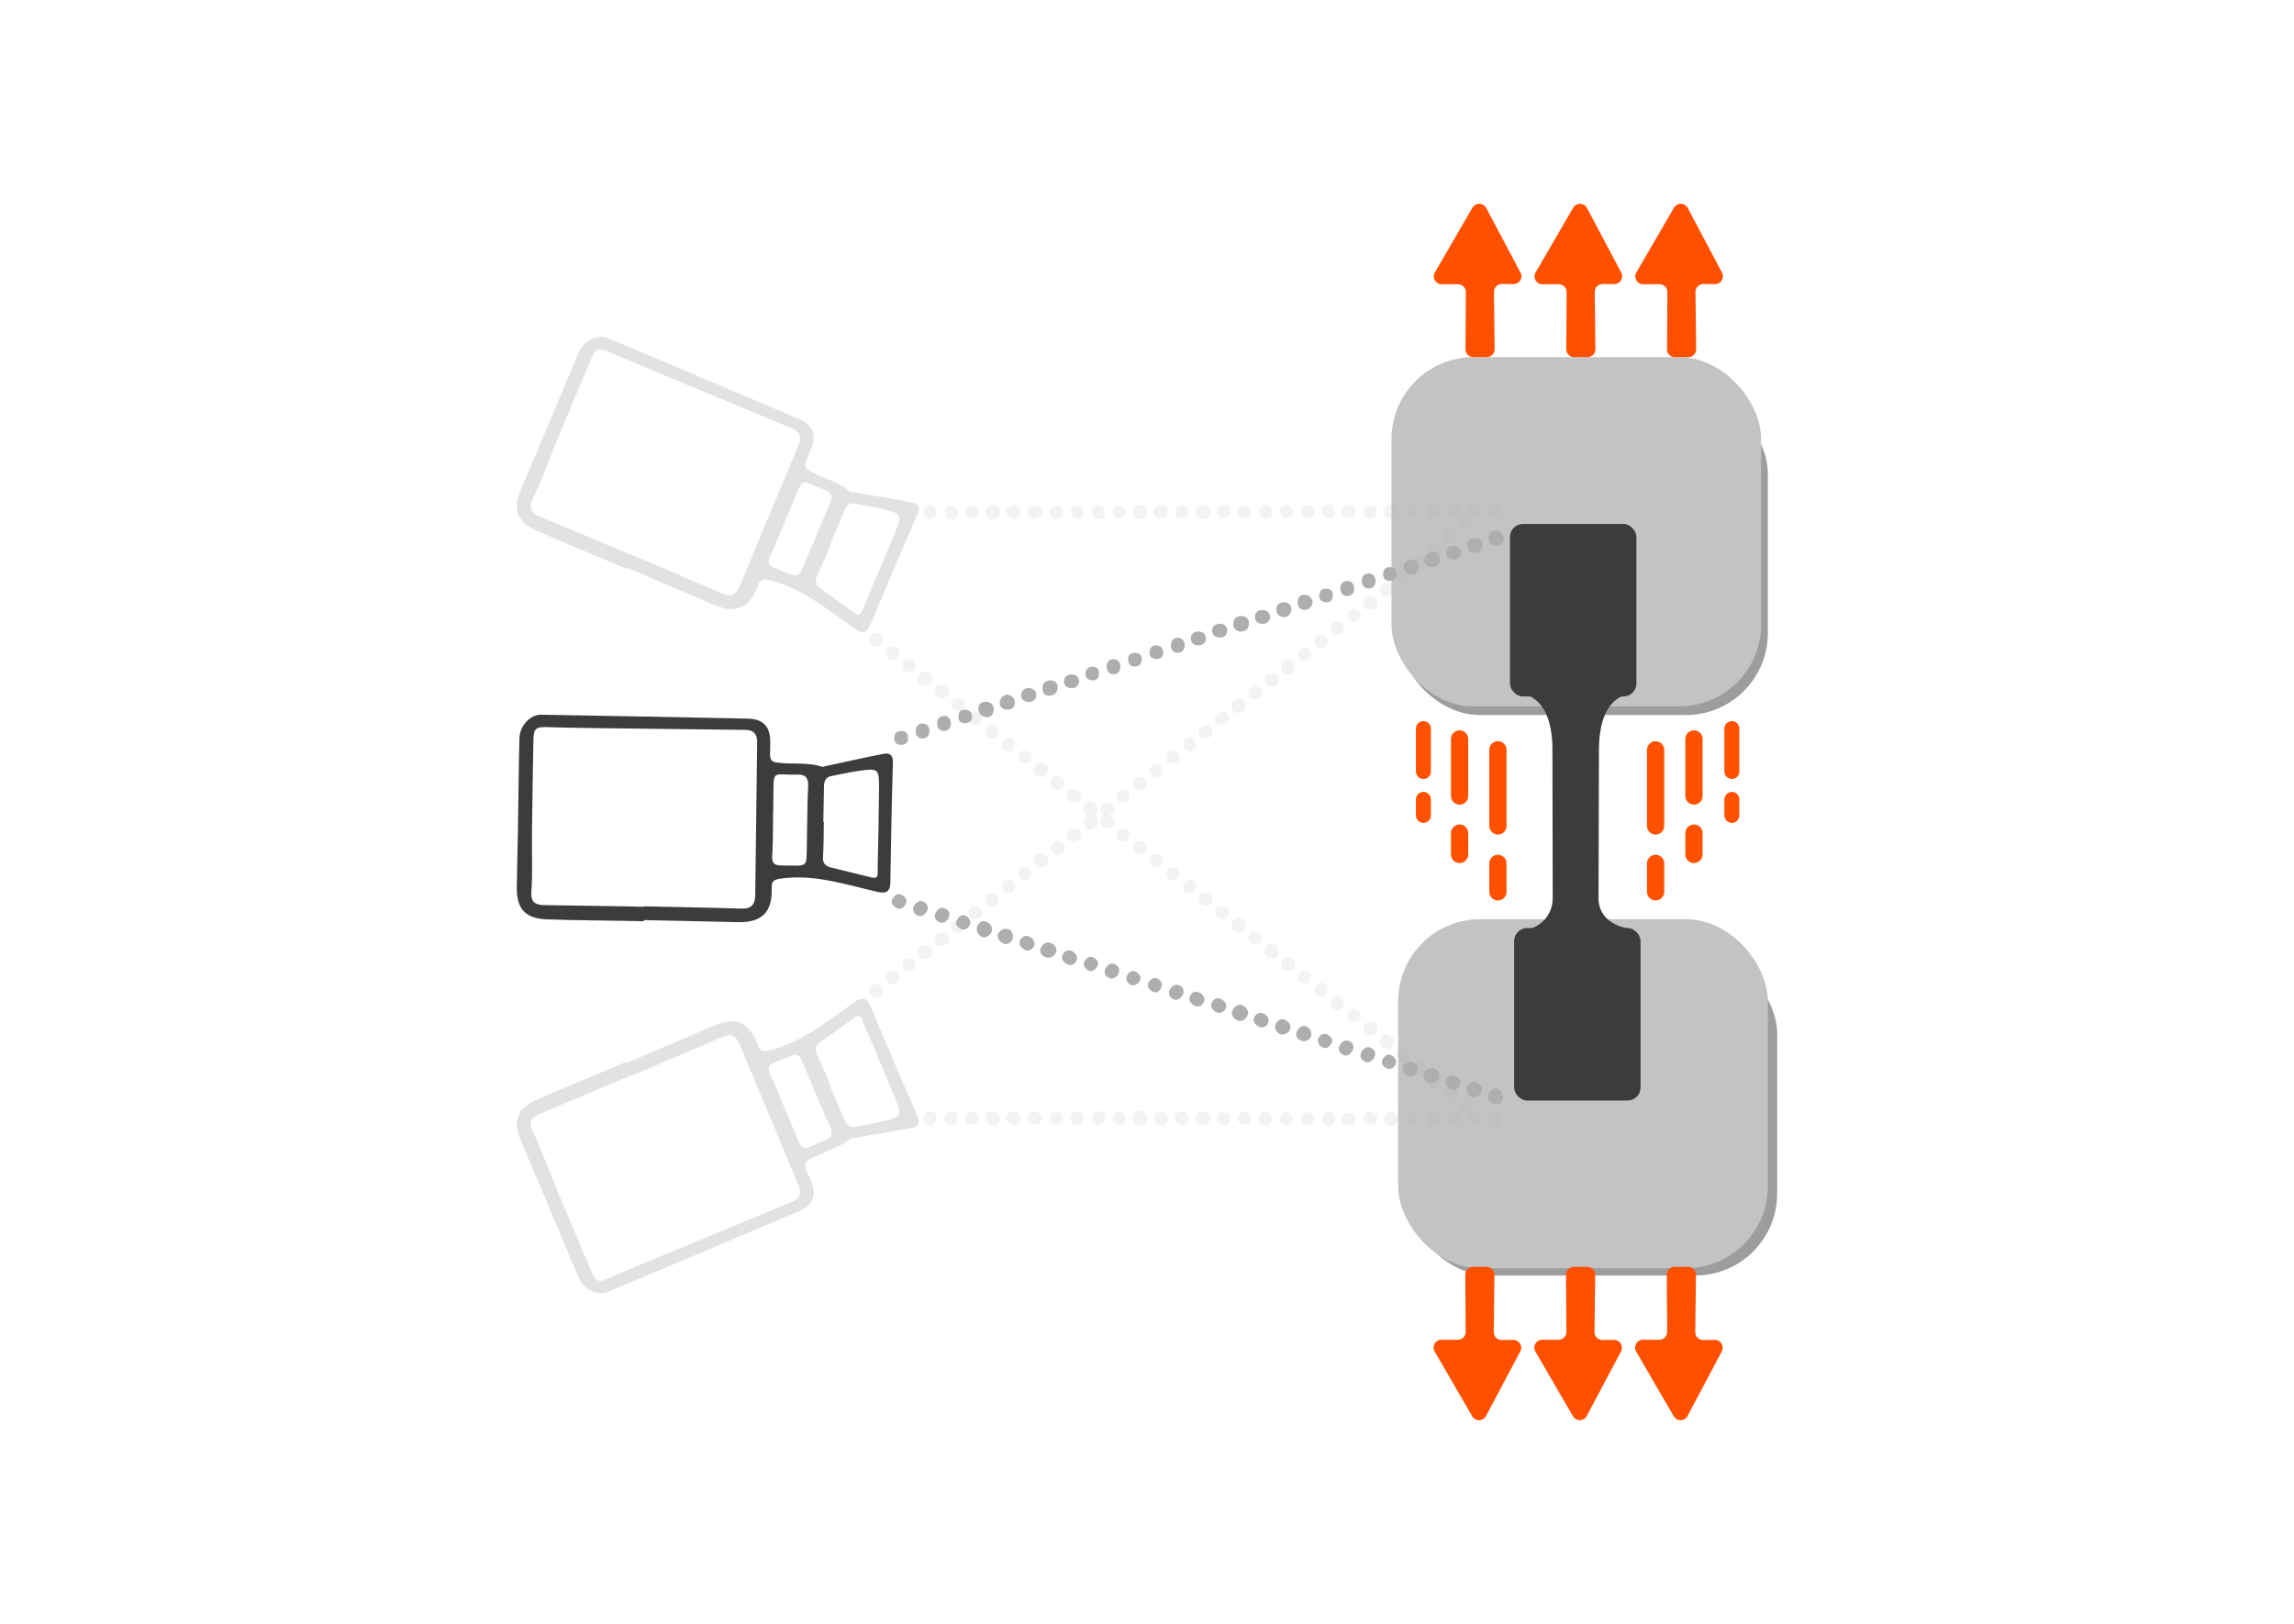 <?xml version="1.0" encoding="UTF-8"?><svg id="Layer_1" xmlns="http://www.w3.org/2000/svg" viewBox="0 0 1113 788"><defs><style>.cls-1{opacity:.5;}.cls-1,.cls-2,.cls-3,.cls-4,.cls-5{stroke-width:0px;}.cls-1,.cls-5{fill:#3c3c3c;}.cls-6{stroke-width:8.37px;}.cls-6,.cls-7{fill:none;stroke:#ff5100;stroke-linecap:round;stroke-linejoin:round;}.cls-2{fill:#aeaeaf;}.cls-8{opacity:.15;}.cls-3{fill:#c3c3c3;}.cls-4{fill:#ff5000;}.cls-7{stroke-width:7.26px;}</style></defs><rect class="cls-1" x="682.9" y="461.85" width="179.34" height="157.06" rx="39.73" ry="39.73"/><rect class="cls-1" x="678.37" y="189.89" width="179.34" height="157.06" rx="39.73" ry="39.73"/><rect class="cls-3" x="675.12" y="173.31" width="179.34" height="169.45" rx="39.73" ry="39.73"/><rect class="cls-3" x="678.37" y="446.03" width="179.34" height="169.31" rx="39.73" ry="39.73"/><rect class="cls-5" x="732.61" y="254.24" width="61.34" height="83.69" rx="6.3" ry="6.3"/><rect class="cls-5" x="734.63" y="450.32" width="61.34" height="83.69" rx="6.3" ry="6.3"/><path class="cls-5" d="M739.31,337.04s14.17.74,13.89,27.55l.14,71.01c.04,7.99-5.36,14.3-13.25,15.57-.11.02-.22.04-.34.05l50.49-.71c-4.52-.67-7.78-2.43-10.05-4.31-3.02-2.49-4.63-6.3-4.62-10.21l.21-72.3c.14-26.59,14.46-26.66,14.46-26.66h-50.94Z"/><path class="cls-4" d="M770.25,173.31h-6.53c-2.11,0-3.81-1.71-3.8-3.82l.17-27.75c.01-2.11-1.69-3.82-3.8-3.82h-7.97c-2.93,0-4.76-3.17-3.28-5.71l18.27-31.45c1.5-2.58,5.24-2.51,6.64.13l16.65,31.39c1.35,2.54-.51,5.61-3.39,5.58l-5.64-.06c-2.13-.02-3.86,1.71-3.84,3.84l.32,27.83c.02,2.11-1.68,3.84-3.8,3.84Z"/><path class="cls-4" d="M819.13,173.31h-6.53c-2.11,0-3.81-1.71-3.8-3.82l.17-27.75c.01-2.11-1.69-3.82-3.8-3.82h-7.97c-2.93,0-4.76-3.17-3.28-5.71l18.27-31.45c1.5-2.58,5.24-2.51,6.64.13l16.65,31.39c1.35,2.54-.51,5.61-3.39,5.58l-5.64-.06c-2.13-.02-3.86,1.71-3.84,3.84l.32,27.83c.02,2.11-1.68,3.84-3.8,3.84Z"/><path class="cls-4" d="M721.36,173.31h-6.53c-2.11,0-3.81-1.71-3.8-3.82l.17-27.75c.01-2.11-1.69-3.82-3.8-3.82h-7.97c-2.93,0-4.76-3.17-3.28-5.71l18.27-31.45c1.5-2.58,5.24-2.51,6.64.13l16.65,31.39c1.35,2.54-.51,5.61-3.39,5.58l-5.64-.06c-2.13-.02-3.86,1.71-3.84,3.84l.32,27.83c.02,2.11-1.68,3.84-3.8,3.84Z"/><g class="cls-8"><path class="cls-2" d="M673.64,546.18c-2.14-1.02-2.85-2.7-1.88-4.83.86-1.88,2.5-2.49,4.44-1.72,2.26.9,2.86,2.68,1.91,4.8-.85,1.89-2.47,2.39-4.48,1.75Z"/><path class="cls-2" d="M584.7,539.39c1.83.74,3.08,2.04,2.32,4.1-.78,2.11-2.64,3.06-4.83,2.39-2.09-.64-2.56-2.4-1.85-4.34.72-1.98,2.25-2.64,4.36-2.15Z"/><path class="cls-2" d="M556.4,543.77c-1.02,2-2.41,3.09-4.42,2.13-2.03-.97-2.91-2.88-2.03-4.98.83-1.98,2.68-2.27,4.55-1.44,1.96.87,2.35,2.52,1.9,4.29Z"/><path class="cls-2" d="M564.51,539.38c1.67,1.15,2.58,2.68,1.86,4.59-.76,2.03-2.5,2.5-4.41,1.72-1.89-.78-2.89-2.29-1.92-4.29.86-1.78,2.47-2.46,4.46-2.02Z"/><path class="cls-2" d="M708.8,544.01c-.96,1.77-2.47,2.67-4.42,2.15-2.13-.56-2.73-2.25-2.11-4.21.62-1.94,2.04-3.03,4.13-2.26,1.91.7,2.6,2.31,2.4,4.31Z"/><path class="cls-2" d="M698.58,544.3c-1.11,1.57-2.59,2.73-4.51,1.86-1.78-.81-2.58-2.58-1.87-4.49.76-2.04,2.51-2.48,4.41-1.7,1.9.78,2.7,2.25,1.97,4.33Z"/><path class="cls-2" d="M726.49,539.84c2.1.75,2.74,2.26,2.12,4.24-.62,1.99-2.09,2.96-4.13,2.28-1.76-.58-2.34-2.13-1.91-3.85.49-1.97,1.77-3.02,3.93-2.67Z"/><path class="cls-2" d="M688.35,544.32c-1.02,1.87-2.61,2.35-4.51,1.57-1.64-.68-2.56-2.02-1.99-3.8.66-2.06,2.3-2.64,4.27-1.98,1.99.67,2.77,2.12,2.23,4.21Z"/><path class="cls-2" d="M668.13,543.56c-.75,2.05-2.23,2.74-4.23,2.13-2.01-.61-2.99-2.07-2.35-4.1.55-1.77,2.12-2.33,3.84-1.94,2,.46,3.01,1.79,2.75,3.9Z"/><path class="cls-2" d="M655.43,539.96c1.94.79,2.97,2.13,2.23,4.19-.63,1.75-2.14,2.32-3.87,1.85-1.97-.53-3.18-1.9-2.6-3.97.57-2.07,2.24-2.57,4.24-2.06Z"/><path class="cls-2" d="M646,539.74c1.86,1.07,2.27,2.7,1.46,4.54-.71,1.62-2.13,2.47-3.88,1.84-2.02-.73-2.58-2.39-1.86-4.34.72-1.96,2.19-2.68,4.28-2.05Z"/><path class="cls-2" d="M574.64,539.67c1.78.94,2.86,2.3,1.93,4.31-.92,1.98-2.7,2.23-4.54,1.41-1.63-.73-2.44-2.17-1.8-3.89.75-2.03,2.44-2.38,4.41-1.83Z"/><path class="cls-2" d="M536.07,543.21c-.69,1.96-1.95,3.11-4.07,2.53-1.8-.49-2.5-1.92-2.13-3.7.41-1.99,1.64-3.25,3.79-2.85,2.21.41,2.68,2.08,2.41,4.02Z"/><path class="cls-2" d="M597.08,544.14c-.98,1.89-2.58,2.42-4.48,1.66-1.94-.78-2.75-2.32-1.87-4.3.76-1.7,2.29-2.09,4-1.53,2.01.66,2.79,2.08,2.35,4.17Z"/><path class="cls-2" d="M616.98,543.7c-.76,1.91-2.13,2.99-4.16,2.26-2.04-.73-2.46-2.49-1.75-4.39.62-1.66,1.95-2.57,3.75-2.07,2.12.59,2.6,2.21,2.16,4.2Z"/><path class="cls-2" d="M521.32,545.81c-1.85-1.08-2.31-2.71-1.46-4.54.86-1.85,2.43-2.65,4.39-1.61,1.66.88,1.97,2.45,1.34,4.08-.74,1.9-2.17,2.73-4.27,2.07Z"/><path class="cls-2" d="M513.48,539.51c1.76.64,2.6,1.8,2.06,3.7-.59,2.11-1.93,2.96-4.07,2.24-1.77-.59-2.61-1.78-2.07-3.69.6-2.11,1.92-2.92,4.08-2.26Z"/><path class="cls-2" d="M714.36,545.95c-1.67-.84-2.46-2.18-1.8-3.94.79-2.1,2.49-2.49,4.44-1.66,1.91.82,1.96,2.36,1.27,4.03-.75,1.82-2.1,2.29-3.91,1.57Z"/><path class="cls-2" d="M627.16,543.76c-.85,1.81-2.13,2.7-3.94,2.08-2.12-.73-2.6-2.39-1.84-4.36.74-1.92,2.26-2.06,3.97-1.41,1.86.7,2.35,2.03,1.81,3.7Z"/><path class="cls-2" d="M544.09,539.65c1.65.79,2.57,2.06,1.97,3.86-.71,2.11-2.37,2.59-4.36,1.85-1.94-.73-2.08-2.24-1.44-3.94.68-1.81,1.98-2.39,3.83-1.77Z"/><path class="cls-2" d="M484.94,543.76c-1.02,2-2.41,3.09-4.42,2.13-2.03-.97-2.91-2.88-2.03-4.98.83-1.98,2.68-2.27,4.55-1.44,1.96.87,2.35,2.52,1.9,4.29Z"/><path class="cls-2" d="M493.05,539.38c1.67,1.15,2.58,2.68,1.86,4.59-.76,2.03-2.5,2.5-4.41,1.72-1.89-.78-2.89-2.29-1.92-4.29.86-1.78,2.47-2.46,4.46-2.02Z"/><path class="cls-2" d="M503.17,539.67c1.78.94,2.86,2.3,1.93,4.31-.92,1.98-2.7,2.23-4.54,1.41-1.63-.73-2.44-2.17-1.8-3.89.75-2.03,2.44-2.38,4.41-1.83Z"/><path class="cls-2" d="M464.6,543.21c-.69,1.96-1.95,3.11-4.07,2.53-1.8-.49-2.5-1.92-2.13-3.7.41-1.99,1.64-3.25,3.79-2.85,2.21.41,2.68,2.08,2.41,4.02Z"/><path class="cls-2" d="M449.85,545.8c-1.85-1.08-2.31-2.71-1.46-4.54.86-1.85,2.43-2.65,4.39-1.61,1.66.88,1.97,2.45,1.34,4.08-.74,1.9-2.17,2.73-4.27,2.07Z"/><path class="cls-2" d="M472.62,539.64c1.65.79,2.57,2.06,1.97,3.86-.71,2.11-2.37,2.59-4.36,1.85-1.94-.73-2.08-2.24-1.44-3.94.68-1.81,1.98-2.39,3.83-1.77Z"/><path class="cls-2" d="M633.61,545.76c-2.2-.89-2.82-2.19-2.09-3.99.69-1.72,2.04-2.56,3.85-1.93,2.1.73,2.62,2.38,1.86,4.37-.74,1.95-2.29,1.95-3.61,1.56Z"/><path class="cls-2" d="M606.54,544.16c-.91,1.8-2.33,2.08-4.02,1.22-1.68-.85-2.33-2.27-1.53-3.99.95-2.03,2.71-2.31,4.56-1.38,1.85.93,1.64,2.53.98,4.15Z"/><path class="cls-2" d="M601.98,345.85c-2.31.53-3.9-.36-4.46-2.63-.49-2.01.42-3.5,2.42-4.1,2.33-.7,3.9.33,4.47,2.58.51,2.01-.46,3.41-2.43,4.15Z"/><path class="cls-2" d="M675.97,284.53c.7,2.01.28,3.66-1.63,4.59-1.82.89-3.69.69-4.6-1.27-.97-2.09-.12-3.98,1.86-5.04,1.98-1.05,3.4-.01,4.36,1.72Z"/><path class="cls-2" d="M527.94,395.6c1.9-.56,3.68-.31,4.36,1.78.7,2.14-.18,4.04-2.31,4.86-2.04.79-3.49-.3-4.14-2.26-.66-2,.13-3.47,2.09-4.39Z"/><path class="cls-2" d="M508.43,416.57c.44,2.2.02,3.92-2.15,4.41-2.2.49-4.06-.46-4.68-2.65-.58-2.07.7-3.44,2.68-3.95,2.08-.53,3.41.53,4.15,2.19Z"/><path class="cls-2" d="M692.08,272.08c.41,1.94-.06,3.73-1.92,4.55-1.92.84-3.62-.12-4.5-1.89-.98-1.98-.04-3.54,1.88-4.35,1.92-.8,3.53-.28,4.54,1.69Z"/><path class="cls-2" d="M668.12,291.42c.4,1.92.08,3.65-2.08,4.22-1.9.5-3.74-.13-4.36-2.09-.59-1.89.3-3.59,2.2-4.33,2.06-.8,3.4.3,4.24,2.2Z"/><path class="cls-2" d="M512.08,408.1c2.02-.13,3.68.5,4.31,2.45.66,2.06-.41,3.52-2.4,4.08-1.96.56-3.69-.01-4.16-2.18-.42-1.93.42-3.47,2.25-4.35Z"/><path class="cls-2" d="M628.24,322.37c.34,1.99-.29,3.62-2.14,4.43-2.02.88-3.54-.07-4.26-1.99-.72-1.9-.27-3.64,1.84-4.34,1.93-.64,3.47.2,4.56,1.9Z"/><path class="cls-2" d="M620.39,328.92c.1,1.92-.34,3.75-2.39,4.25-1.9.47-3.62-.43-4.25-2.37-.67-2.07.44-3.5,2.41-4.06,1.97-.57,3.51.09,4.22,2.18Z"/><path class="cls-2" d="M684.18,278.98c.3,2.11-.79,3.4-2.74,3.89-1.72.44-3.28-.14-3.85-1.9-.65-2.03.33-3.51,2.32-4.12,1.97-.6,3.5.02,4.26,2.12Z"/><path class="cls-2" d="M706.87,258.75c.7,2.01.28,3.66-1.63,4.59-1.82.89-3.69.69-4.6-1.27-.97-2.09-.12-3.98,1.86-5.04,1.98-1.05,3.4-.01,4.36,1.72Z"/><path class="cls-2" d="M699.02,265.65c.4,1.92.08,3.65-2.08,4.22-1.9.5-3.74-.13-4.36-2.09-.59-1.89.3-3.59,2.2-4.33,2.06-.8,3.4.3,4.24,2.2Z"/><path class="cls-2" d="M715.08,253.21c.3,2.11-.79,3.4-2.74,3.89-1.72.44-3.28-.14-3.85-1.9-.65-2.03.33-3.51,2.32-4.12,1.97-.6,3.5.02,4.26,2.12Z"/><path class="cls-2" d="M651.86,303.61c.57,1.98.22,3.64-1.84,4.4-1.77.65-3.16-.2-3.89-1.8-.85-1.83-.56-3.6,1.42-4.51,2.02-.93,3.38.16,4.31,1.91Z"/><path class="cls-2" d="M639.54,308.14c2.11-.71,3.55.08,4.29,2.02.74,1.94.19,3.62-1.83,4.35-1.74.63-3.16-.22-3.89-1.84-.84-1.85-.48-3.47,1.43-4.53Z"/><path class="cls-2" d="M612.37,335.28c.36,2.1-.59,3.47-2.57,4.03-1.71.49-3.26,0-3.92-1.75-.76-2.03.17-3.49,2.13-4.2,1.98-.71,3.48-.05,4.36,1.92Z"/><path class="cls-2" d="M596.02,347.2c.68,2.07-.05,3.53-2,4.3-1.95.77-3.63.23-4.38-1.76-.66-1.73.22-3.14,1.81-3.9,1.85-.88,3.47-.46,4.57,1.36Z"/><path class="cls-2" d="M583.83,352.24c2.01-.58,3.65-.17,4.35,1.9.59,1.76-.25,3.15-1.9,3.85-1.87.8-3.67.47-4.5-1.51-.83-1.98.17-3.41,2.05-4.25Z"/><path class="cls-2" d="M576.28,357.91c2.13-.31,3.45.71,3.95,2.66.44,1.71-.14,3.26-1.9,3.85-2.04.68-3.51-.28-4.15-2.25-.65-1.99.06-3.46,2.09-4.26Z"/><path class="cls-2" d="M520.21,402.06c1.98-.36,3.67.03,4.19,2.19.51,2.12-.74,3.42-2.69,3.91-1.73.44-3.26-.19-3.83-1.94-.67-2.06.44-3.37,2.33-4.16Z"/><path class="cls-2" d="M492.12,428.73c.67,1.97.39,3.65-1.63,4.5-1.72.73-3.15.03-3.97-1.58-.91-1.81-.72-3.57,1.21-4.59,1.98-1.05,3.39-.03,4.39,1.67Z"/><path class="cls-2" d="M540.6,391.66c.4,2.1-.53,3.5-2.49,4.08-2,.59-3.6-.12-4.13-2.22-.46-1.81.5-3.06,2.2-3.68,1.99-.73,3.48-.09,4.42,1.82Z"/><path class="cls-2" d="M555.95,378.99c.59,1.97.18,3.67-1.87,4.35-2.05.69-3.48-.43-4.09-2.36-.54-1.69-.06-3.23,1.66-3.95,2.03-.85,3.41.13,4.3,1.96Z"/><path class="cls-2" d="M482.15,439.9c-2.12.3-3.49-.69-3.95-2.66-.47-1.99.27-3.58,2.45-3.99,1.85-.34,3.06.7,3.57,2.38.6,1.96-.01,3.48-2.07,4.27Z"/><path class="cls-2" d="M472.1,439.81c1.78-.59,3.15-.2,3.91,1.63.84,2.03.32,3.52-1.81,4.28-1.76.63-3.15.22-3.91-1.62-.84-2.03-.3-3.48,1.81-4.3Z"/><path class="cls-2" d="M655.93,295.7c1.8-.46,3.29-.02,3.94,1.79.75,2.1-.22,3.52-2.27,4.16-1.96.62-3.04-.44-3.6-2.19-.6-1.87.1-3.11,1.94-3.75Z"/><path class="cls-2" d="M633.8,320.45c-1.83.38-3.28-.19-3.85-1.98-.68-2.13.41-3.5,2.46-4.05,2.01-.54,3,.64,3.49,2.37.53,1.89-.23,3.09-2.1,3.66Z"/><path class="cls-2" d="M563.98,372.73c.45,1.95,0,3.44-1.81,4.07-2.12.74-3.52-.26-4.15-2.29-.61-1.97.5-3.01,2.25-3.57,1.89-.6,3.1.14,3.71,1.78Z"/><path class="cls-2" d="M496.21,420.96c1.79-.4,3.29.02,3.94,1.81.75,2.09-.26,3.51-2.27,4.15-1.97.63-3.02-.47-3.57-2.2-.59-1.85.08-3.11,1.91-3.76Z"/><path class="cls-2" d="M452.32,460.83c.44,2.2.02,3.92-2.15,4.41-2.2.49-4.06-.46-4.68-2.65-.58-2.07.7-3.44,2.68-3.95,2.08-.53,3.41.53,4.15,2.19Z"/><path class="cls-2" d="M455.97,452.36c2.02-.13,3.68.5,4.31,2.45.66,2.06-.41,3.52-2.4,4.08-1.96.56-3.69-.01-4.16-2.18-.42-1.93.42-3.47,2.25-4.35Z"/><path class="cls-2" d="M464.1,446.32c1.98-.36,3.67.03,4.19,2.19.51,2.12-.74,3.42-2.69,3.91-1.73.44-3.26-.19-3.83-1.94-.67-2.06.44-3.37,2.33-4.16Z"/><path class="cls-2" d="M436.01,472.99c.67,1.97.39,3.65-1.63,4.5-1.72.73-3.15.03-3.97-1.58-.91-1.81-.72-3.57,1.21-4.59,1.98-1.05,3.39-.03,4.39,1.67Z"/><path class="cls-2" d="M426.03,484.16c-2.12.3-3.49-.69-3.95-2.66-.47-1.99.27-3.58,2.45-3.99,1.85-.34,3.06.7,3.57,2.38.6,1.96-.01,3.48-2.07,4.27Z"/><path class="cls-2" d="M440.1,465.22c1.79-.4,3.29.02,3.94,1.81.75,2.09-.26,3.51-2.27,4.15-1.97.63-3.02-.47-3.57-2.2-.59-1.85.08-3.11,1.91-3.76Z"/><path class="cls-2" d="M570.28,370.31c-2.27.67-3.57.02-4.12-1.84-.52-1.78.01-3.27,1.82-3.9,2.1-.73,3.53.25,4.17,2.27.62,1.99-.6,2.95-1.87,3.47Z"/><path class="cls-2" d="M548.04,385.82c.4,1.97-.54,3.08-2.4,3.45-1.85.37-3.24-.34-3.67-2.19-.51-2.18.69-3.49,2.72-3.91,2.02-.42,2.86.97,3.34,2.65Z"/><path class="cls-5" d="M445.12,541.56c-7.76-17.75-15.34-35.58-22.83-53.44-1.84-4.38-4.12-4.35-7.63-1.92-13.02,9.03-25.18,19.5-41.21,23.44-3.72.92-4.7.29-5.91-2.96-4-10.71-10.69-13.44-21.18-8.98-14.09,5.99-28.17,12.02-42.26,18.03-.07-.17-.15-.35-.22-.52-2.21.94-4.41,1.89-6.62,2.82-12.24,5.16-24.56,10.13-36.7,15.53-9.74,4.33-11.89,10.16-7.88,19.89,3.31,8.01,6.8,15.94,10.17,23.93,6.02,14.27,11.91,28.58,18.04,42.8,2.42,5.6,9.2,8.76,14.04,6.72,30.94-13.02,61.86-26.08,92.74-39.23,6.82-2.9,8.61-7.7,5.86-14.41-.77-1.88-1.52-3.76-2.37-5.6-.8-1.73-.7-3.61.77-4.52,6.65-4.13,14.74-5.52,20.78-10.85.09-.08.36.1.53.07,9.79-1.67,19.6-3.23,29.36-5.1,3-.57,3.95-2.38,2.5-5.7ZM384.47,583.06c-17.04,7.07-34.1,14.11-51.13,21.2-12.43,5.17-24.91,10.24-37.24,15.65-5.62,2.47-6.91,2.41-9.2-2.98-6.06-14.26-12.05-28.55-18.01-42.85-3.47-8.33-6.38-16.92-10.36-25-2.54-5.15-.43-7.04,3.69-8.76,12.09-5.05,24.16-10.11,36.24-15.17,2.72-1.14,5.42-2.31,8.13-3.47.03.06.05.13.08.19,14.59-6.23,29.21-12.37,43.74-18.73,4.25-1.86,6.79-.4,8.38,3.39,9.62,22.97,19.17,45.98,28.76,68.97,1.49,3.58.48,6.08-3.09,7.55ZM399.66,553.59c-11.24,4.1-9.47,7.17-14.88-6.2-1.38-3.41-2.88-6.78-4.33-10.17l.05-.02c-2.24-5.25-4.29-10.59-6.79-15.72-1.67-3.43-.59-4.82,2.66-6.14,12.29-4.95,10.3-6.11,15.54,6.15,3.55,8.31,6.9,16.7,10.66,24.91,1.75,3.82.81,5.83-2.92,7.19ZM427.46,544.24c-4.08.99-8.25,1.57-12.36,2.43-2.98.63-4.42-.89-5.45-3.39-2.18-5.28-4.47-10.52-6.71-15.77.09-.04.17-.07.26-.11-2.24-5.25-4.33-10.58-6.79-15.72-1.34-2.81-.44-4.56,1.73-6.13,5.49-3.96,11-7.9,16.5-11.83,3.02-2.16,3.41.67,4.13,2.34,5.06,11.81,10.11,23.62,15.01,35.49,4.16,10.08,4.08,10.18-6.33,12.7Z"/></g><g class="cls-8"><path class="cls-2" d="M673.64,244.9c-2.14,1.02-2.85,2.7-1.88,4.84.86,1.89,2.5,2.49,4.44,1.72,2.26-.9,2.86-2.69,1.91-4.81-.85-1.9-2.47-2.39-4.48-1.75Z"/><path class="cls-2" d="M584.7,251.7c1.83-.74,3.08-2.05,2.32-4.11-.78-2.12-2.64-3.06-4.83-2.39-2.09.64-2.56,2.41-1.85,4.35.72,1.99,2.25,2.65,4.36,2.15Z"/><path class="cls-2" d="M556.4,247.31c-1.02-2-2.41-3.09-4.42-2.13-2.03.98-2.91,2.88-2.03,4.99.83,1.98,2.68,2.28,4.55,1.44,1.96-.87,2.35-2.53,1.9-4.3Z"/><path class="cls-2" d="M564.51,251.71c1.67-1.15,2.58-2.68,1.86-4.6-.76-2.03-2.5-2.51-4.41-1.72-1.89.78-2.89,2.3-1.92,4.3.86,1.78,2.47,2.47,4.46,2.02Z"/><path class="cls-2" d="M708.8,247.07c-.96-1.77-2.47-2.67-4.42-2.16-2.13.56-2.73,2.25-2.11,4.21.62,1.94,2.04,3.03,4.13,2.27,1.91-.7,2.6-2.31,2.4-4.32Z"/><path class="cls-2" d="M698.58,246.78c-1.11-1.57-2.59-2.74-4.51-1.87-1.78.81-2.58,2.58-1.87,4.5.76,2.05,2.51,2.48,4.41,1.7,1.9-.78,2.7-2.25,1.97-4.34Z"/><path class="cls-2" d="M726.49,251.25c2.1-.75,2.74-2.26,2.12-4.25-.62-1.99-2.09-2.96-4.13-2.28-1.76.58-2.34,2.13-1.91,3.86.49,1.97,1.77,3.03,3.93,2.67Z"/><path class="cls-2" d="M688.35,246.76c-1.02-1.88-2.61-2.36-4.51-1.58-1.64.68-2.56,2.02-1.99,3.81.66,2.06,2.3,2.64,4.27,1.98,1.99-.67,2.77-2.12,2.23-4.21Z"/><path class="cls-2" d="M668.13,247.52c-.75-2.05-2.23-2.74-4.23-2.14-2.01.61-2.99,2.07-2.35,4.1.55,1.77,2.12,2.33,3.84,1.94,2-.46,3.01-1.79,2.75-3.91Z"/><path class="cls-2" d="M655.43,251.13c1.94-.79,2.97-2.13,2.23-4.2-.63-1.76-2.14-2.32-3.87-1.85-1.97.53-3.18,1.9-2.6,3.98.57,2.07,2.24,2.58,4.24,2.07Z"/><path class="cls-2" d="M646,251.35c1.86-1.08,2.27-2.7,1.46-4.55-.71-1.62-2.13-2.48-3.88-1.85-2.02.73-2.58,2.4-1.86,4.34.72,1.96,2.19,2.69,4.28,2.05Z"/><path class="cls-2" d="M574.64,251.42c1.78-.94,2.86-2.3,1.93-4.32-.92-1.98-2.7-2.24-4.54-1.41-1.63.73-2.44,2.17-1.8,3.9.75,2.03,2.44,2.38,4.41,1.83Z"/><path class="cls-2" d="M536.07,247.87c-.69-1.97-1.95-3.11-4.07-2.53-1.8.49-2.5,1.93-2.13,3.71.41,1.99,1.64,3.26,3.79,2.86,2.21-.41,2.68-2.08,2.41-4.03Z"/><path class="cls-2" d="M597.08,246.94c-.98-1.9-2.58-2.42-4.48-1.66-1.94.78-2.75,2.32-1.87,4.31.76,1.71,2.29,2.09,4,1.53,2.01-.66,2.79-2.09,2.35-4.17Z"/><path class="cls-2" d="M616.98,247.38c-.76-1.92-2.13-2.99-4.16-2.26-2.04.73-2.46,2.49-1.75,4.4.62,1.66,1.95,2.58,3.75,2.08,2.12-.59,2.6-2.21,2.16-4.21Z"/><path class="cls-2" d="M521.32,245.27c-1.85,1.08-2.31,2.71-1.46,4.55.86,1.86,2.43,2.65,4.39,1.62,1.66-.88,1.97-2.45,1.34-4.09-.74-1.91-2.17-2.73-4.27-2.08Z"/><path class="cls-2" d="M513.48,251.57c1.76-.65,2.6-1.8,2.06-3.71-.59-2.12-1.93-2.97-4.07-2.25-1.77.6-2.61,1.78-2.07,3.7.6,2.12,1.92,2.93,4.08,2.26Z"/><path class="cls-2" d="M714.36,245.12c-1.67.84-2.46,2.18-1.8,3.95.79,2.1,2.49,2.5,4.44,1.66,1.91-.82,1.96-2.36,1.27-4.03-.75-1.82-2.1-2.29-3.91-1.58Z"/><path class="cls-2" d="M627.16,247.32c-.85-1.81-2.13-2.71-3.94-2.08-2.12.73-2.6,2.39-1.84,4.37.74,1.93,2.26,2.06,3.97,1.41,1.86-.7,2.35-2.03,1.81-3.7Z"/><path class="cls-2" d="M544.09,251.44c1.65-.79,2.57-2.06,1.97-3.87-.71-2.11-2.37-2.6-4.36-1.85-1.94.73-2.08,2.25-1.44,3.95.68,1.82,1.98,2.4,3.83,1.77Z"/><path class="cls-2" d="M484.94,247.32c-1.02-2-2.41-3.09-4.42-2.13-2.03.98-2.91,2.88-2.03,4.99.83,1.98,2.68,2.28,4.55,1.44,1.96-.87,2.35-2.53,1.9-4.3Z"/><path class="cls-2" d="M493.05,251.71c1.67-1.15,2.58-2.68,1.86-4.6-.76-2.03-2.5-2.51-4.41-1.72-1.89.78-2.89,2.3-1.92,4.3.86,1.78,2.47,2.47,4.46,2.02Z"/><path class="cls-2" d="M503.17,251.42c1.78-.94,2.86-2.3,1.93-4.32-.92-1.98-2.7-2.24-4.54-1.41-1.63.73-2.44,2.17-1.8,3.9.75,2.03,2.44,2.38,4.41,1.83Z"/><path class="cls-2" d="M464.6,247.87c-.69-1.97-1.95-3.11-4.07-2.53-1.8.49-2.5,1.93-2.13,3.71.41,1.99,1.64,3.26,3.79,2.86,2.21-.41,2.68-2.08,2.41-4.03Z"/><path class="cls-2" d="M449.85,245.27c-1.85,1.08-2.31,2.71-1.46,4.55.86,1.86,2.43,2.65,4.39,1.62,1.66-.88,1.97-2.45,1.34-4.09-.74-1.91-2.17-2.73-4.27-2.08Z"/><path class="cls-2" d="M472.62,251.44c1.65-.79,2.57-2.06,1.97-3.87-.71-2.11-2.37-2.6-4.36-1.85-1.94.73-2.08,2.25-1.44,3.95.68,1.82,1.98,2.4,3.83,1.77Z"/><path class="cls-2" d="M633.61,245.32c-2.2.89-2.82,2.2-2.09,4,.69,1.72,2.04,2.57,3.85,1.94,2.1-.73,2.62-2.39,1.86-4.37-.74-1.95-2.29-1.95-3.61-1.57Z"/><path class="cls-2" d="M606.54,246.92c-.91-1.8-2.33-2.09-4.02-1.23-1.68.85-2.33,2.27-1.53,4,.95,2.03,2.71,2.32,4.56,1.39,1.85-.93,1.64-2.54.98-4.16Z"/><path class="cls-2" d="M601.98,445.6c-2.31-.53-3.9.36-4.46,2.64-.49,2.01.42,3.51,2.42,4.11,2.33.7,3.9-.33,4.47-2.59.51-2.02-.46-3.41-2.43-4.15Z"/><path class="cls-2" d="M675.97,507.04c.7-2.01.28-3.67-1.63-4.6-1.82-.89-3.69-.69-4.6,1.27-.97,2.09-.12,3.99,1.86,5.05,1.98,1.06,3.4.01,4.36-1.72Z"/><path class="cls-2" d="M527.94,395.76c1.9.56,3.68.31,4.36-1.78.7-2.15-.18-4.05-2.31-4.87-2.04-.79-3.49.3-4.14,2.26-.66,2,.13,3.47,2.09,4.39Z"/><path class="cls-2" d="M508.43,374.75c.44-2.2.02-3.93-2.15-4.42-2.2-.49-4.06.46-4.68,2.65-.58,2.07.7,3.45,2.68,3.96,2.08.53,3.41-.53,4.15-2.19Z"/><path class="cls-2" d="M692.08,519.51c.41-1.95-.06-3.74-1.92-4.55-1.92-.84-3.62.12-4.5,1.89-.98,1.99-.04,3.55,1.88,4.35,1.92.8,3.53.28,4.54-1.69Z"/><path class="cls-2" d="M668.12,500.13c.4-1.92.08-3.66-2.08-4.22-1.9-.5-3.74.13-4.36,2.1-.59,1.89.3,3.6,2.2,4.33,2.06.8,3.4-.31,4.24-2.2Z"/><path class="cls-2" d="M512.08,383.23c2.02.13,3.68-.51,4.31-2.46.66-2.07-.41-3.52-2.4-4.09-1.96-.56-3.69.01-4.16,2.19-.42,1.93.42,3.47,2.25,4.36Z"/><path class="cls-2" d="M628.24,469.12c.34-1.99-.29-3.63-2.14-4.44-2.02-.88-3.54.07-4.26,2-.72,1.91-.27,3.65,1.84,4.34,1.93.64,3.47-.2,4.56-1.9Z"/><path class="cls-2" d="M620.39,462.56c.1-1.93-.34-3.76-2.39-4.26-1.9-.47-3.62.43-4.25,2.38-.67,2.08.44,3.5,2.41,4.07,1.97.57,3.51-.09,4.22-2.18Z"/><path class="cls-2" d="M684.18,512.59c.3-2.11-.79-3.4-2.74-3.9-1.72-.44-3.28.14-3.85,1.9-.65,2.03.33,3.51,2.32,4.12,1.97.61,3.5-.02,4.26-2.13Z"/><path class="cls-2" d="M706.87,532.86c.7-2.01.28-3.67-1.63-4.6-1.82-.89-3.69-.69-4.6,1.27-.97,2.09-.12,3.99,1.86,5.05,1.98,1.06,3.4.01,4.36-1.72Z"/><path class="cls-2" d="M699.02,525.95c.4-1.92.08-3.66-2.08-4.22-1.9-.5-3.74.13-4.36,2.1-.59,1.89.3,3.6,2.2,4.33,2.06.8,3.4-.31,4.24-2.2Z"/><path class="cls-2" d="M715.08,538.41c.3-2.11-.79-3.4-2.74-3.9-1.72-.44-3.28.14-3.85,1.9-.65,2.03.33,3.51,2.32,4.12,1.97.61,3.5-.02,4.26-2.13Z"/><path class="cls-2" d="M651.86,487.92c.57-1.98.22-3.65-1.84-4.41-1.77-.65-3.16.2-3.89,1.8-.85,1.84-.56,3.61,1.42,4.52,2.02.93,3.38-.16,4.31-1.91Z"/><path class="cls-2" d="M639.54,483.38c2.11.71,3.55-.08,4.29-2.02.74-1.95.19-3.62-1.83-4.36-1.74-.63-3.16.22-3.89,1.84-.84,1.85-.48,3.48,1.43,4.53Z"/><path class="cls-2" d="M612.37,456.19c.36-2.11-.59-3.47-2.57-4.04-1.71-.49-3.26,0-3.92,1.75-.76,2.03.17,3.5,2.13,4.21,1.98.71,3.48.05,4.36-1.92Z"/><path class="cls-2" d="M596.02,444.24c.68-2.08-.05-3.54-2-4.31-1.95-.77-3.63-.23-4.38,1.76-.66,1.73.22,3.15,1.81,3.91,1.85.88,3.47.46,4.57-1.36Z"/><path class="cls-2" d="M583.83,439.2c2.01.58,3.65.17,4.35-1.91.59-1.77-.25-3.15-1.9-3.86-1.87-.8-3.67-.47-4.5,1.51-.83,1.98.17,3.42,2.05,4.26Z"/><path class="cls-2" d="M576.28,433.52c2.13.31,3.45-.72,3.95-2.67.44-1.71-.14-3.27-1.9-3.85-2.04-.68-3.51.28-4.15,2.26-.65,1.99.06,3.47,2.09,4.27Z"/><path class="cls-2" d="M520.21,389.29c1.98.36,3.67-.03,4.19-2.19.51-2.13-.74-3.43-2.69-3.92-1.73-.44-3.26.19-3.83,1.94-.67,2.06.44,3.38,2.33,4.17Z"/><path class="cls-2" d="M492.12,362.57c.67-1.98.39-3.65-1.63-4.51-1.72-.73-3.15-.03-3.97,1.59-.91,1.82-.72,3.57,1.21,4.59,1.98,1.05,3.39.03,4.39-1.67Z"/><path class="cls-2" d="M540.6,399.7c.4-2.1-.53-3.5-2.49-4.08-2-.59-3.6.12-4.13,2.22-.46,1.81.5,3.06,2.2,3.68,1.99.73,3.48.09,4.42-1.82Z"/><path class="cls-2" d="M555.95,412.39c.59-1.98.18-3.67-1.87-4.36-2.05-.69-3.48.43-4.09,2.37-.54,1.69-.06,3.24,1.66,3.96,2.03.85,3.41-.13,4.3-1.96Z"/><path class="cls-2" d="M482.15,351.38c-2.12-.3-3.49.69-3.95,2.67-.47,1.99.27,3.59,2.45,3.99,1.85.34,3.06-.7,3.57-2.38.6-1.96-.01-3.49-2.07-4.28Z"/><path class="cls-2" d="M472.1,351.47c1.78.59,3.15.2,3.91-1.63.84-2.03.32-3.53-1.81-4.29-1.76-.63-3.15-.22-3.91,1.62-.84,2.03-.3,3.49,1.81,4.31Z"/><path class="cls-2" d="M655.93,495.85c1.8.46,3.29.02,3.94-1.79.75-2.1-.22-3.53-2.27-4.17-1.96-.62-3.04.44-3.6,2.2-.6,1.87.1,3.11,1.94,3.76Z"/><path class="cls-2" d="M633.8,471.04c-1.83-.38-3.28.19-3.85,1.98-.68,2.14.41,3.51,2.46,4.06,2.01.54,3-.64,3.49-2.38.53-1.9-.23-3.1-2.1-3.66Z"/><path class="cls-2" d="M563.98,418.67c.45-1.95,0-3.44-1.81-4.08-2.12-.75-3.52.26-4.15,2.29-.61,1.97.5,3.02,2.25,3.58,1.89.6,3.1-.14,3.71-1.79Z"/><path class="cls-2" d="M496.21,370.35c1.79.4,3.29-.02,3.94-1.82.75-2.1-.26-3.51-2.27-4.16-1.97-.63-3.02.47-3.57,2.21-.59,1.85.08,3.11,1.91,3.77Z"/><path class="cls-2" d="M452.32,330.41c.44-2.2.02-3.93-2.15-4.42-2.2-.49-4.06.46-4.68,2.65-.58,2.07.7,3.45,2.68,3.96,2.08.53,3.41-.53,4.15-2.19Z"/><path class="cls-2" d="M455.97,338.89c2.02.13,3.68-.51,4.31-2.46.66-2.07-.41-3.52-2.4-4.09-1.96-.56-3.69.01-4.16,2.19-.42,1.93.42,3.47,2.25,4.36Z"/><path class="cls-2" d="M464.1,344.95c1.98.36,3.67-.03,4.19-2.19.51-2.13-.74-3.43-2.69-3.92-1.73-.44-3.26.19-3.83,1.94-.67,2.06.44,3.38,2.33,4.17Z"/><path class="cls-2" d="M436.01,318.23c.67-1.98.39-3.65-1.63-4.51-1.72-.73-3.15-.03-3.97,1.59-.91,1.82-.72,3.57,1.21,4.59,1.98,1.05,3.39.03,4.39-1.67Z"/><path class="cls-2" d="M426.03,307.04c-2.12-.3-3.49.69-3.95,2.67-.47,1.99.27,3.59,2.45,3.99,1.85.34,3.06-.7,3.57-2.38.6-1.96-.01-3.49-2.07-4.28Z"/><path class="cls-2" d="M440.1,326.01c1.79.4,3.29-.02,3.94-1.82.75-2.1-.26-3.51-2.27-4.16-1.97-.63-3.02.47-3.57,2.21-.59,1.85.08,3.11,1.91,3.77Z"/><path class="cls-2" d="M570.28,421.09c-2.27-.67-3.57-.02-4.12,1.84-.52,1.78.01,3.28,1.82,3.91,2.1.73,3.53-.25,4.17-2.28.62-1.99-.6-2.96-1.87-3.47Z"/><path class="cls-2" d="M548.04,405.56c.4-1.98-.54-3.08-2.4-3.46-1.85-.37-3.24.34-3.67,2.19-.51,2.18.69,3.5,2.72,3.92,2.02.42,2.86-.97,3.34-2.66Z"/><path class="cls-5" d="M442.61,243.82c-9.75-1.87-19.57-3.44-29.36-5.11-.17-.03-.45.14-.53.07-6.04-5.34-14.14-6.74-20.78-10.87-1.47-.91-1.57-2.8-.77-4.53.85-1.84,1.6-3.73,2.37-5.61,2.75-6.72.96-11.53-5.86-14.44-30.88-13.17-61.8-26.26-92.74-39.3-4.84-2.04-11.63,1.13-14.04,6.74-6.13,14.24-12.03,28.59-18.04,42.88-3.37,8-6.86,15.95-10.17,23.97-4.02,9.74-1.86,15.59,7.88,19.93,12.13,5.41,24.46,10.39,36.7,15.56,2.21.93,4.41,1.89,6.62,2.83.07-.17.15-.35.22-.52,14.08,6.02,28.16,12.06,42.26,18.07,10.49,4.47,17.18,1.73,21.18-9,1.21-3.26,2.19-3.88,5.91-2.96,16.03,3.95,28.18,14.44,41.21,23.49,3.51,2.44,5.79,2.47,7.63-1.92,7.5-17.9,15.07-35.76,22.83-53.54,1.45-3.32.5-5.13-2.5-5.71ZM358.8,284.61c-1.59,3.8-4.13,5.26-8.38,3.4-14.53-6.37-29.15-12.53-43.74-18.77-.03.06-.05.13-.08.19-2.71-1.16-5.42-2.33-8.13-3.48-12.08-5.07-24.16-10.15-36.24-15.2-4.12-1.72-6.23-3.61-3.69-8.77,3.98-8.09,6.89-16.7,10.36-25.04,5.95-14.33,11.95-28.64,18.01-42.93,2.29-5.39,3.57-5.45,9.2-2.98,12.33,5.42,24.81,10.5,37.24,15.68,17.04,7.1,34.09,14.16,51.13,21.24,3.56,1.48,4.58,3.99,3.09,7.57-9.59,23.03-19.14,46.08-28.76,69.1ZM376.38,275.79c-3.25-1.31-4.33-2.71-2.66-6.15,2.49-5.14,4.55-10.49,6.79-15.75-.02,0-.04-.02-.05-.02,1.45-3.39,2.95-6.76,4.33-10.19,5.4-13.39,3.63-10.31,14.88-6.21,3.73,1.36,4.67,3.38,2.92,7.2-3.76,8.22-7.11,16.63-10.66,24.95-5.23,12.28-3.25,11.12-15.54,6.16ZM433.79,259.56c-4.9,11.9-9.95,23.73-15.01,35.56-.72,1.67-1.1,4.51-4.13,2.35-5.51-3.95-11.01-7.89-16.5-11.86-2.18-1.57-3.08-3.32-1.73-6.14,2.46-5.16,4.55-10.49,6.79-15.75-.09-.04-.17-.07-.26-.11,2.24-5.26,4.53-10.51,6.71-15.8,1.03-2.5,2.47-4.03,5.45-3.4,4.11.86,8.28,1.45,12.36,2.43,10.41,2.52,10.49,2.62,6.33,12.72Z"/></g><path class="cls-2" d="M601.97,306.48c-2.52-.3-3.81-1.78-3.55-4.28.23-2.22,1.69-3.4,3.92-3.28,2.6.14,3.81,1.75,3.58,4.24-.21,2.22-1.69,3.28-3.95,3.32Z"/><path class="cls-2" d="M725.52,257.28c2.33.37,4,1.64,4.11,4.1.1,2.36-1.54,3.44-3.73,3.43-2.24-.01-3.61-1.26-3.7-3.55-.09-2.22.97-3.63,3.33-3.97Z"/><path class="cls-2" d="M698.62,271.13c-.02,2.29-1.03,3.81-3.29,4.07-2.15.24-3.97-.64-4.18-2.95-.22-2.47,1.32-4.08,3.69-4.43,2.37-.35,3.44,1.22,3.78,3.32Z"/><path class="cls-2" d="M509.43,330.1c2.11.12,3.82,1.03,3.76,3.39-.07,2.42-1.64,4.03-4.08,4.09-2.34.06-3.41-1.57-3.36-3.79.05-2.27,1.38-3.47,3.69-3.69Z"/><path class="cls-2" d="M482.22,344.28c-.35,2.39-1.39,3.98-3.76,3.69-2.39-.3-3.93-1.93-3.76-4.38.16-2.3,1.94-3.24,4.12-3.03,2.29.22,3.24,1.77,3.4,3.72Z"/><path class="cls-2" d="M719.34,264.35c-.29,2.12-1.4,3.76-3.57,3.91-2.24.16-3.61-1.43-3.86-3.54-.28-2.37,1.23-3.61,3.46-3.72,2.22-.11,3.66.99,3.96,3.35Z"/><path class="cls-2" d="M688.23,275.28c-.29,2.09-1.23,3.73-3.62,3.52-2.1-.18-3.73-1.49-3.64-3.7.08-2.13,1.59-3.53,3.78-3.59,2.37-.06,3.31,1.54,3.48,3.77Z"/><path class="cls-2" d="M488.94,337.02c2.09.6,3.53,1.85,3.46,4.05-.07,2.33-1.68,3.41-3.89,3.27-2.18-.15-3.71-1.35-3.41-3.72.27-2.11,1.67-3.36,3.84-3.59Z"/><path class="cls-2" d="M636.89,292.2c-.37,2.14-1.59,3.57-3.75,3.71-2.35.16-3.54-1.36-3.58-3.57-.04-2.19,1.04-3.79,3.42-3.73,2.18.06,3.42,1.46,3.91,3.58Z"/><path class="cls-2" d="M626.62,296c-.59,1.98-1.69,3.68-3.94,3.45-2.08-.21-3.49-1.74-3.43-3.94.07-2.34,1.7-3.39,3.89-3.25,2.19.14,3.51,1.36,3.47,3.74Z"/><path class="cls-2" d="M708.9,268.48c-.46,2.24-2.01,3.16-4.16,2.95-1.89-.18-3.26-1.33-3.2-3.32.07-2.29,1.6-3.43,3.83-3.33,2.21.1,3.52,1.29,3.53,3.7Z"/><path class="cls-2" d="M667.45,281.74c-.14,2.21-1.09,3.77-3.44,3.79-2.01.02-3.11-1.35-3.28-3.23-.19-2.16.74-3.85,3.06-4.06,2.37-.21,3.35,1.39,3.65,3.5Z"/><path class="cls-2" d="M653.4,281.87c2.38.05,3.55,1.36,3.6,3.6.05,2.24-1.12,3.73-3.42,3.75-1.99.01-3.1-1.37-3.25-3.27-.18-2.18.77-3.69,3.07-4.07Z"/><path class="cls-2" d="M616.25,299.54c-.4,2.26-1.85,3.3-4.04,3.15-1.89-.13-3.29-1.18-3.32-3.19-.04-2.33,1.43-3.48,3.66-3.49,2.25,0,3.53,1.21,3.7,3.52Z"/><path class="cls-2" d="M595.48,305.7c-.06,2.35-1.32,3.56-3.57,3.63-2.24.07-3.74-1.08-3.79-3.37-.04-1.99,1.36-3.1,3.23-3.29,2.18-.22,3.66.79,4.12,3.03Z"/><path class="cls-2" d="M581.37,306.39c2.24.14,3.74,1.15,3.7,3.5-.04,2-1.38,3.1-3.3,3.22-2.18.13-3.87-.85-4-3.16-.13-2.31,1.4-3.4,3.6-3.56Z"/><path class="cls-2" d="M571.73,309.4c2.26.45,3.22,1.97,3.03,4.13-.17,1.89-1.32,3.25-3.3,3.21-2.3-.05-3.43-1.56-3.37-3.79.06-2.25,1.31-3.49,3.64-3.56Z"/><path class="cls-2" d="M499.32,333.84c2.13.35,3.69,1.36,3.43,3.73-.25,2.33-1.97,3.2-4.12,2.99-1.91-.19-3.21-1.37-3.16-3.35.07-2.33,1.66-3.26,3.85-3.38Z"/><path class="cls-2" d="M461.4,350.7c-.03,2.24-.92,3.84-3.26,3.98-2,.12-3.19-1.11-3.43-3.04-.27-2.17.55-3.88,2.87-4.21,2.38-.34,3.42,1.2,3.82,3.28Z"/><path class="cls-2" d="M523.6,330.69c-.35,2.27-1.79,3.35-3.98,3.23-2.23-.13-3.58-1.42-3.36-3.74.19-2,1.61-2.92,3.54-2.93,2.26-.02,3.54,1.17,3.8,3.44Z"/><path class="cls-2" d="M543.64,323.41c-.12,2.21-1.14,3.78-3.45,3.73-2.32-.05-3.35-1.69-3.27-3.88.07-1.91,1.1-3.3,3.1-3.4,2.35-.13,3.39,1.36,3.63,3.55Z"/><path class="cls-2" d="M447.32,358.41c-2.25-.47-3.27-1.97-3.03-4.13.24-2.19,1.56-3.54,3.9-3.15,1.98.32,2.84,1.82,2.75,3.7-.1,2.2-1.27,3.53-3.63,3.58Z"/><path class="cls-2" d="M437.23,354.68c2.01.05,3.25.94,3.36,3.07.12,2.36-.95,3.68-3.36,3.69-2,0-3.25-.92-3.36-3.05-.12-2.36.95-3.64,3.37-3.7Z"/><path class="cls-2" d="M674.4,275.19c1.98.19,3.32,1.17,3.32,3.24,0,2.4-1.5,3.49-3.79,3.4-2.2-.09-2.91-1.55-2.84-3.53.07-2.11,1.22-3.11,3.3-3.1Z"/><path class="cls-2" d="M643.19,292.27c-1.98-.28-3.24-1.38-3.17-3.4.08-2.41,1.67-3.4,3.94-3.21,2.22.18,2.79,1.73,2.66,3.67-.14,2.11-1.35,3.05-3.43,2.95Z"/><path class="cls-2" d="M553.99,319.97c-.24,2.14-1.23,3.49-3.29,3.47-2.4-.01-3.45-1.54-3.35-3.82.1-2.22,1.59-2.87,3.55-2.8,2.12.07,3.08,1.26,3.09,3.15Z"/><path class="cls-2" d="M468.32,344.3c1.94.24,3.31,1.22,3.31,3.26,0,2.4-1.52,3.46-3.79,3.38-2.21-.08-2.88-1.57-2.81-3.53.07-2.09,1.19-3.12,3.28-3.12Z"/><path class="cls-2" d="M561.21,319.8c-2.53-.15-3.61-1.27-3.49-3.36.11-1.99,1.19-3.31,3.24-3.29,2.38.02,3.47,1.53,3.38,3.81-.09,2.24-1.66,2.77-3.13,2.84Z"/><path class="cls-2" d="M533.21,327.46c-.31,2.14-1.65,2.92-3.66,2.63-2-.29-3.14-1.51-2.91-3.55.27-2.39,1.95-3.29,4.15-2.98,2.19.31,2.53,2.02,2.41,3.9Z"/><path class="cls-2" d="M599.17,494.41c-1.84-1.75-1.99-3.7-.29-5.56,1.5-1.64,3.38-1.72,5.1-.29,2.01,1.67,2.01,3.68.34,5.54-1.5,1.66-3.32,1.62-5.15.31Z"/><path class="cls-2" d="M727.65,528.74c1.65,1.69,2.23,3.7.85,5.74-1.33,1.95-3.29,1.84-5.04.52-1.79-1.35-2.14-3.17-.85-5.06,1.25-1.83,2.95-2.34,5.04-1.2Z"/><path class="cls-2" d="M697.81,523.79c-1.38,1.83-3.1,2.44-5.07,1.29-1.87-1.09-2.8-2.88-1.59-4.86,1.29-2.11,3.49-2.49,5.61-1.35,2.11,1.14,2.03,3.03,1.05,4.92Z"/><path class="cls-2" d="M510.85,458.07c1.62,1.36,2.45,3.11.99,4.96-1.5,1.9-3.72,2.25-5.72.85-1.92-1.35-1.8-3.3-.43-5.05,1.4-1.79,3.17-1.96,5.16-.76Z"/><path class="cls-2" d="M480.55,453.19c-1.7,1.71-3.49,2.36-5.21.71-1.74-1.67-2-3.9-.4-5.76,1.51-1.75,3.49-1.44,5.12.03,1.71,1.54,1.55,3.35.5,5.01Z"/><path class="cls-2" d="M718.47,530.73c-1.49,1.53-3.37,2.18-5.2,1.01-1.89-1.21-2.04-3.3-.98-5.15,1.19-2.06,3.14-2.16,5-.92,1.85,1.23,2.34,2.98,1.18,5.06Z"/><path class="cls-2" d="M686.99,520.91c-1.48,1.5-3.21,2.26-5,.66-1.57-1.4-2.1-3.42-.71-5.14,1.34-1.65,3.39-1.88,5.17-.62,1.93,1.37,1.74,3.21.54,5.1Z"/><path class="cls-2" d="M490.28,451.39c1.32,1.73,1.73,3.59.36,5.31-1.45,1.83-3.39,1.73-5.07.3-1.66-1.42-2.17-3.3-.51-5.02,1.47-1.53,3.34-1.7,5.22-.59Z"/><path class="cls-2" d="M635.7,503.81c-1.58,1.49-3.41,1.91-5.23.74-1.98-1.28-2.03-3.2-.74-5,1.28-1.78,3.1-2.42,4.97-.95,1.71,1.35,1.87,3.22,1,5.2Z"/><path class="cls-2" d="M625.2,500.72c-1.66,1.24-3.56,1.94-5.22.41-1.54-1.42-1.76-3.48-.39-5.21,1.46-1.84,3.38-1.7,5.06-.28,1.68,1.42,2,3.19.55,5.07Z"/><path class="cls-2" d="M707.62,527.8c-1.71,1.53-3.5,1.33-5.1-.12-1.41-1.27-1.82-3.02-.58-4.57,1.43-1.79,3.33-1.8,5.06-.39,1.71,1.4,2.05,3.14.62,5.07Z"/><path class="cls-2" d="M666.46,513.68c-1.43,1.69-3.12,2.38-5.02.99-1.63-1.19-1.69-2.94-.7-4.55,1.14-1.85,2.89-2.65,4.88-1.42,2.03,1.25,1.86,3.11.84,4.99Z"/><path class="cls-2" d="M655.12,505.39c1.88,1.46,2.03,3.21.74,5.03-1.3,1.83-3.12,2.33-4.98.96-1.6-1.18-1.67-2.95-.65-4.57,1.16-1.85,2.82-2.5,4.89-1.43Z"/><path class="cls-2" d="M614.77,497.37c-1.67,1.58-3.45,1.54-5.12.12-1.44-1.23-1.93-2.91-.76-4.54,1.36-1.89,3.22-1.94,5.02-.61,1.81,1.34,2.11,3.08.86,5.04Z"/><path class="cls-2" d="M594.43,489.91c-1.45,1.85-3.19,2.06-5.03.78-1.84-1.28-2.35-3.1-1.02-4.96,1.16-1.62,2.94-1.68,4.56-.71,1.88,1.13,2.47,2.82,1.49,4.89Z"/><path class="cls-2" d="M582.71,482.03c1.71,1.45,2.31,3.16.87,5.02-1.23,1.58-2.96,1.66-4.57.61-1.83-1.19-2.6-2.99-1.32-4.92,1.28-1.93,3.15-1.89,5.01-.71Z"/><path class="cls-2" d="M573.17,478.69c1.54,1.71,1.4,3.51-.04,5.12-1.27,1.42-3,1.82-4.57.6-1.81-1.41-1.82-3.3-.44-5.05,1.39-1.76,3.13-2.02,5.05-.68Z"/><path class="cls-2" d="M500.5,455.03c1.5,1.55,2.15,3.29.52,5.04-1.6,1.72-3.5,1.39-5.09-.06-1.42-1.29-1.76-3.02-.53-4.58,1.44-1.83,3.28-1.62,5.1-.41Z"/><path class="cls-2" d="M460.02,445.9c-1.37,1.78-3.03,2.53-4.99,1.24-1.67-1.1-1.9-2.79-.93-4.49,1.08-1.9,2.76-2.78,4.82-1.66,2.11,1.15,2.03,3.01,1.11,4.91Z"/><path class="cls-2" d="M521.86,467.01c-1.64,1.61-3.44,1.62-5.12.22-1.71-1.43-2.03-3.28-.46-5.01,1.35-1.49,3.03-1.38,4.59-.24,1.82,1.34,2.14,3.05.99,5.03Z"/><path class="cls-2" d="M542.28,473.14c-1.42,1.7-3.17,2.35-5,.93-1.83-1.42-1.68-3.36-.31-5.06,1.19-1.49,2.85-1.99,4.52-.88,1.96,1.3,1.91,3.12.79,5.01Z"/><path class="cls-2" d="M444.13,443.68c-1.52-1.72-1.45-3.53.04-5.12,1.5-1.61,3.36-1.91,5.01-.2,1.4,1.44,1.19,3.15,0,4.61-1.4,1.7-3.12,2.07-5.05.71Z"/><path class="cls-2" d="M438.26,434.66c1.58,1.24,2.04,2.69.86,4.47-1.31,1.96-2.96,2.39-4.9.95-1.61-1.19-2.06-2.68-.87-4.45,1.32-1.96,2.94-2.35,4.91-.96Z"/><path class="cls-2" d="M675.95,512.58c1.47,1.33,1.96,2.92.73,4.58-1.43,1.92-3.28,1.91-5.07.46-1.71-1.39-1.4-2.98-.17-4.53,1.32-1.65,2.84-1.77,4.5-.52Z"/><path class="cls-2" d="M640.71,507.63c-1.42-1.41-1.78-3.04-.51-4.62,1.51-1.88,3.37-1.73,5.08-.22,1.67,1.47,1.21,3.06-.06,4.53-1.38,1.61-2.91,1.64-4.51.31Z"/><path class="cls-2" d="M552.63,476.57c-1.47,1.57-3.07,2.06-4.71.82-1.92-1.45-1.85-3.3-.41-5.07,1.4-1.72,2.99-1.35,4.52-.13,1.66,1.33,1.71,2.85.6,4.38Z"/><path class="cls-2" d="M469.39,444.91c1.41,1.35,1.93,2.95.71,4.6-1.43,1.92-3.29,1.86-5.06.45-1.73-1.38-1.37-2.98-.14-4.51,1.3-1.63,2.82-1.79,4.49-.54Z"/><path class="cls-2" d="M558.52,480.75c-1.94-1.63-2.13-3.17-.79-4.78,1.28-1.53,2.93-1.94,4.57-.71,1.9,1.44,1.87,3.3.43,5.08-1.41,1.75-2.99,1.23-4.21.4Z"/><path class="cls-2" d="M531.49,470.16c-1.53,1.54-3.07,1.36-4.5-.08-1.43-1.43-1.61-3.09-.21-4.59,1.65-1.76,3.53-1.47,5.11.09,1.57,1.56.82,3.13-.39,4.57Z"/><path class="cls-5" d="M428.79,365.75c-9.72,1.9-19.38,4.09-29.06,6.18-.17.04-.36.3-.47.26-7.58-2.7-15.58-.98-23.27-2.34-1.7-.3-2.49-2-2.4-3.91.1-2.02.09-4.05.11-6.07.05-7.24-3.4-11.02-10.79-11.18-33.47-.71-66.94-1.33-100.41-1.9-5.23-.09-10.34,5.36-10.49,11.45-.38,15.45-.5,30.92-.76,46.38-.14,8.65-.42,17.31-.5,25.96-.1,10.51,4.07,15.11,14.69,15.51,13.24.49,26.49.52,39.73.76,2.39.04,4.78.1,7.17.16,0-.19,0-.38.01-.57,15.27.34,30.54.7,45.81,1.01,11.37.24,16.54-4.78,16.25-16.19-.09-3.46.58-4.41,4.37-4.94,16.3-2.3,31.44,2.89,46.85,6.42,4.16.95,6.28.13,6.35-4.61.29-19.34.66-38.69,1.23-58.02.11-3.61-1.44-4.94-4.44-4.35ZM366.41,434.63c-.06,4.1-1.87,6.4-6.49,6.25-15.81-.5-31.63-.76-47.44-1.11,0,.07,0,.14,0,.21-2.94-.07-5.88-.15-8.82-.19-13.06-.21-26.12-.41-39.18-.6-4.45-.06-7.1-1.03-6.67-6.75.68-8.96.17-18.01.28-27.02.18-15.47.41-30.94.71-46.41.11-5.84,1.28-6.37,7.4-6.18,13.42.43,26.85.5,40.28.67,18.4.24,36.8.43,55.2.65,3.85.05,5.72,1.99,5.67,5.86-.31,24.87-.58,49.74-.93,74.61ZM392.08,381.42c-.42,9-.4,18.03-.59,27.05-.28,13.31,1.13,11.5-12.09,11.47-3.5,0-5.01-.89-4.75-4.7.4-5.68.31-11.39.43-17.09-.02,0-.04,0-.06,0,.08-3.68.21-7.35.22-11.03.02-14.4-.47-10.89,11.46-11.27,3.96-.13,5.57,1.39,5.38,5.58ZM426.48,383.59c-.11,12.83-.39,25.65-.67,38.47-.04,1.81.66,4.59-2.95,3.71-6.56-1.6-13.12-3.21-19.67-4.84-2.6-.65-4.08-1.93-3.89-5.04.36-5.69.31-11.4.42-17.1-.09,0-.19,0-.28,0,.12-5.7.28-11.41.34-17.11.03-2.7.79-4.64,3.78-5.17,4.12-.73,8.2-1.74,12.34-2.34,10.56-1.53,10.68-1.47,10.58,9.42Z"/><path class="cls-4" d="M770.14,614.69h-6.53c-2.11,0-3.81,1.71-3.8,3.82l.17,27.75c.01,2.11-1.69,3.82-3.8,3.82h-7.97c-2.93,0-4.76,3.17-3.28,5.71l18.27,31.45c1.5,2.58,5.24,2.51,6.64-.13l16.65-31.39c1.35-2.54-.51-5.61-3.39-5.58l-5.64.06c-2.13.02-3.86-1.71-3.84-3.84l.32-27.83c.02-2.11-1.68-3.84-3.8-3.84Z"/><path class="cls-4" d="M819.03,614.69h-6.53c-2.11,0-3.81,1.71-3.8,3.82l.17,27.75c.01,2.11-1.69,3.82-3.8,3.82h-7.97c-2.93,0-4.76,3.17-3.28,5.71l18.27,31.45c1.5,2.58,5.24,2.51,6.64-.13l16.65-31.39c1.35-2.54-.51-5.61-3.39-5.58l-5.64.06c-2.13.02-3.86-1.71-3.84-3.84l.32-27.83c.02-2.11-1.68-3.84-3.8-3.84Z"/><path class="cls-4" d="M721.26,614.69h-6.53c-2.11,0-3.81,1.71-3.8,3.82l.17,27.75c.01,2.11-1.69,3.82-3.8,3.82h-7.97c-2.93,0-4.76,3.17-3.28,5.71l18.27,31.45c1.5,2.58,5.24,2.51,6.64-.13l16.65-31.39c1.35-2.54-.51-5.61-3.39-5.58l-5.64.06c-2.13.02-3.86-1.71-3.84-3.84l.32-27.83c.02-2.11-1.68-3.84-3.8-3.84Z"/><line class="cls-6" x1="708.16" y1="358.56" x2="708.16" y2="386.26"/><line class="cls-6" x1="726.76" y1="363.83" x2="726.76" y2="400.77"/><line class="cls-6" x1="821.88" y1="358.56" x2="821.88" y2="386.26"/><line class="cls-6" x1="803.27" y1="363.83" x2="803.27" y2="400.77"/><line class="cls-6" x1="708.16" y1="404.25" x2="708.16" y2="414.6"/><line class="cls-6" x1="726.76" y1="418.94" x2="726.76" y2="432.74"/><line class="cls-6" x1="821.88" y1="404.25" x2="821.88" y2="414.6"/><line class="cls-7" x1="840.26" y1="353.52" x2="840.26" y2="374.35"/><line class="cls-7" x1="840.26" y1="387.88" x2="840.26" y2="395.66"/><line class="cls-7" x1="690.61" y1="353.52" x2="690.61" y2="374.35"/><line class="cls-7" x1="690.61" y1="387.88" x2="690.61" y2="395.66"/><line class="cls-6" x1="803.27" y1="418.94" x2="803.27" y2="432.74"/></svg>